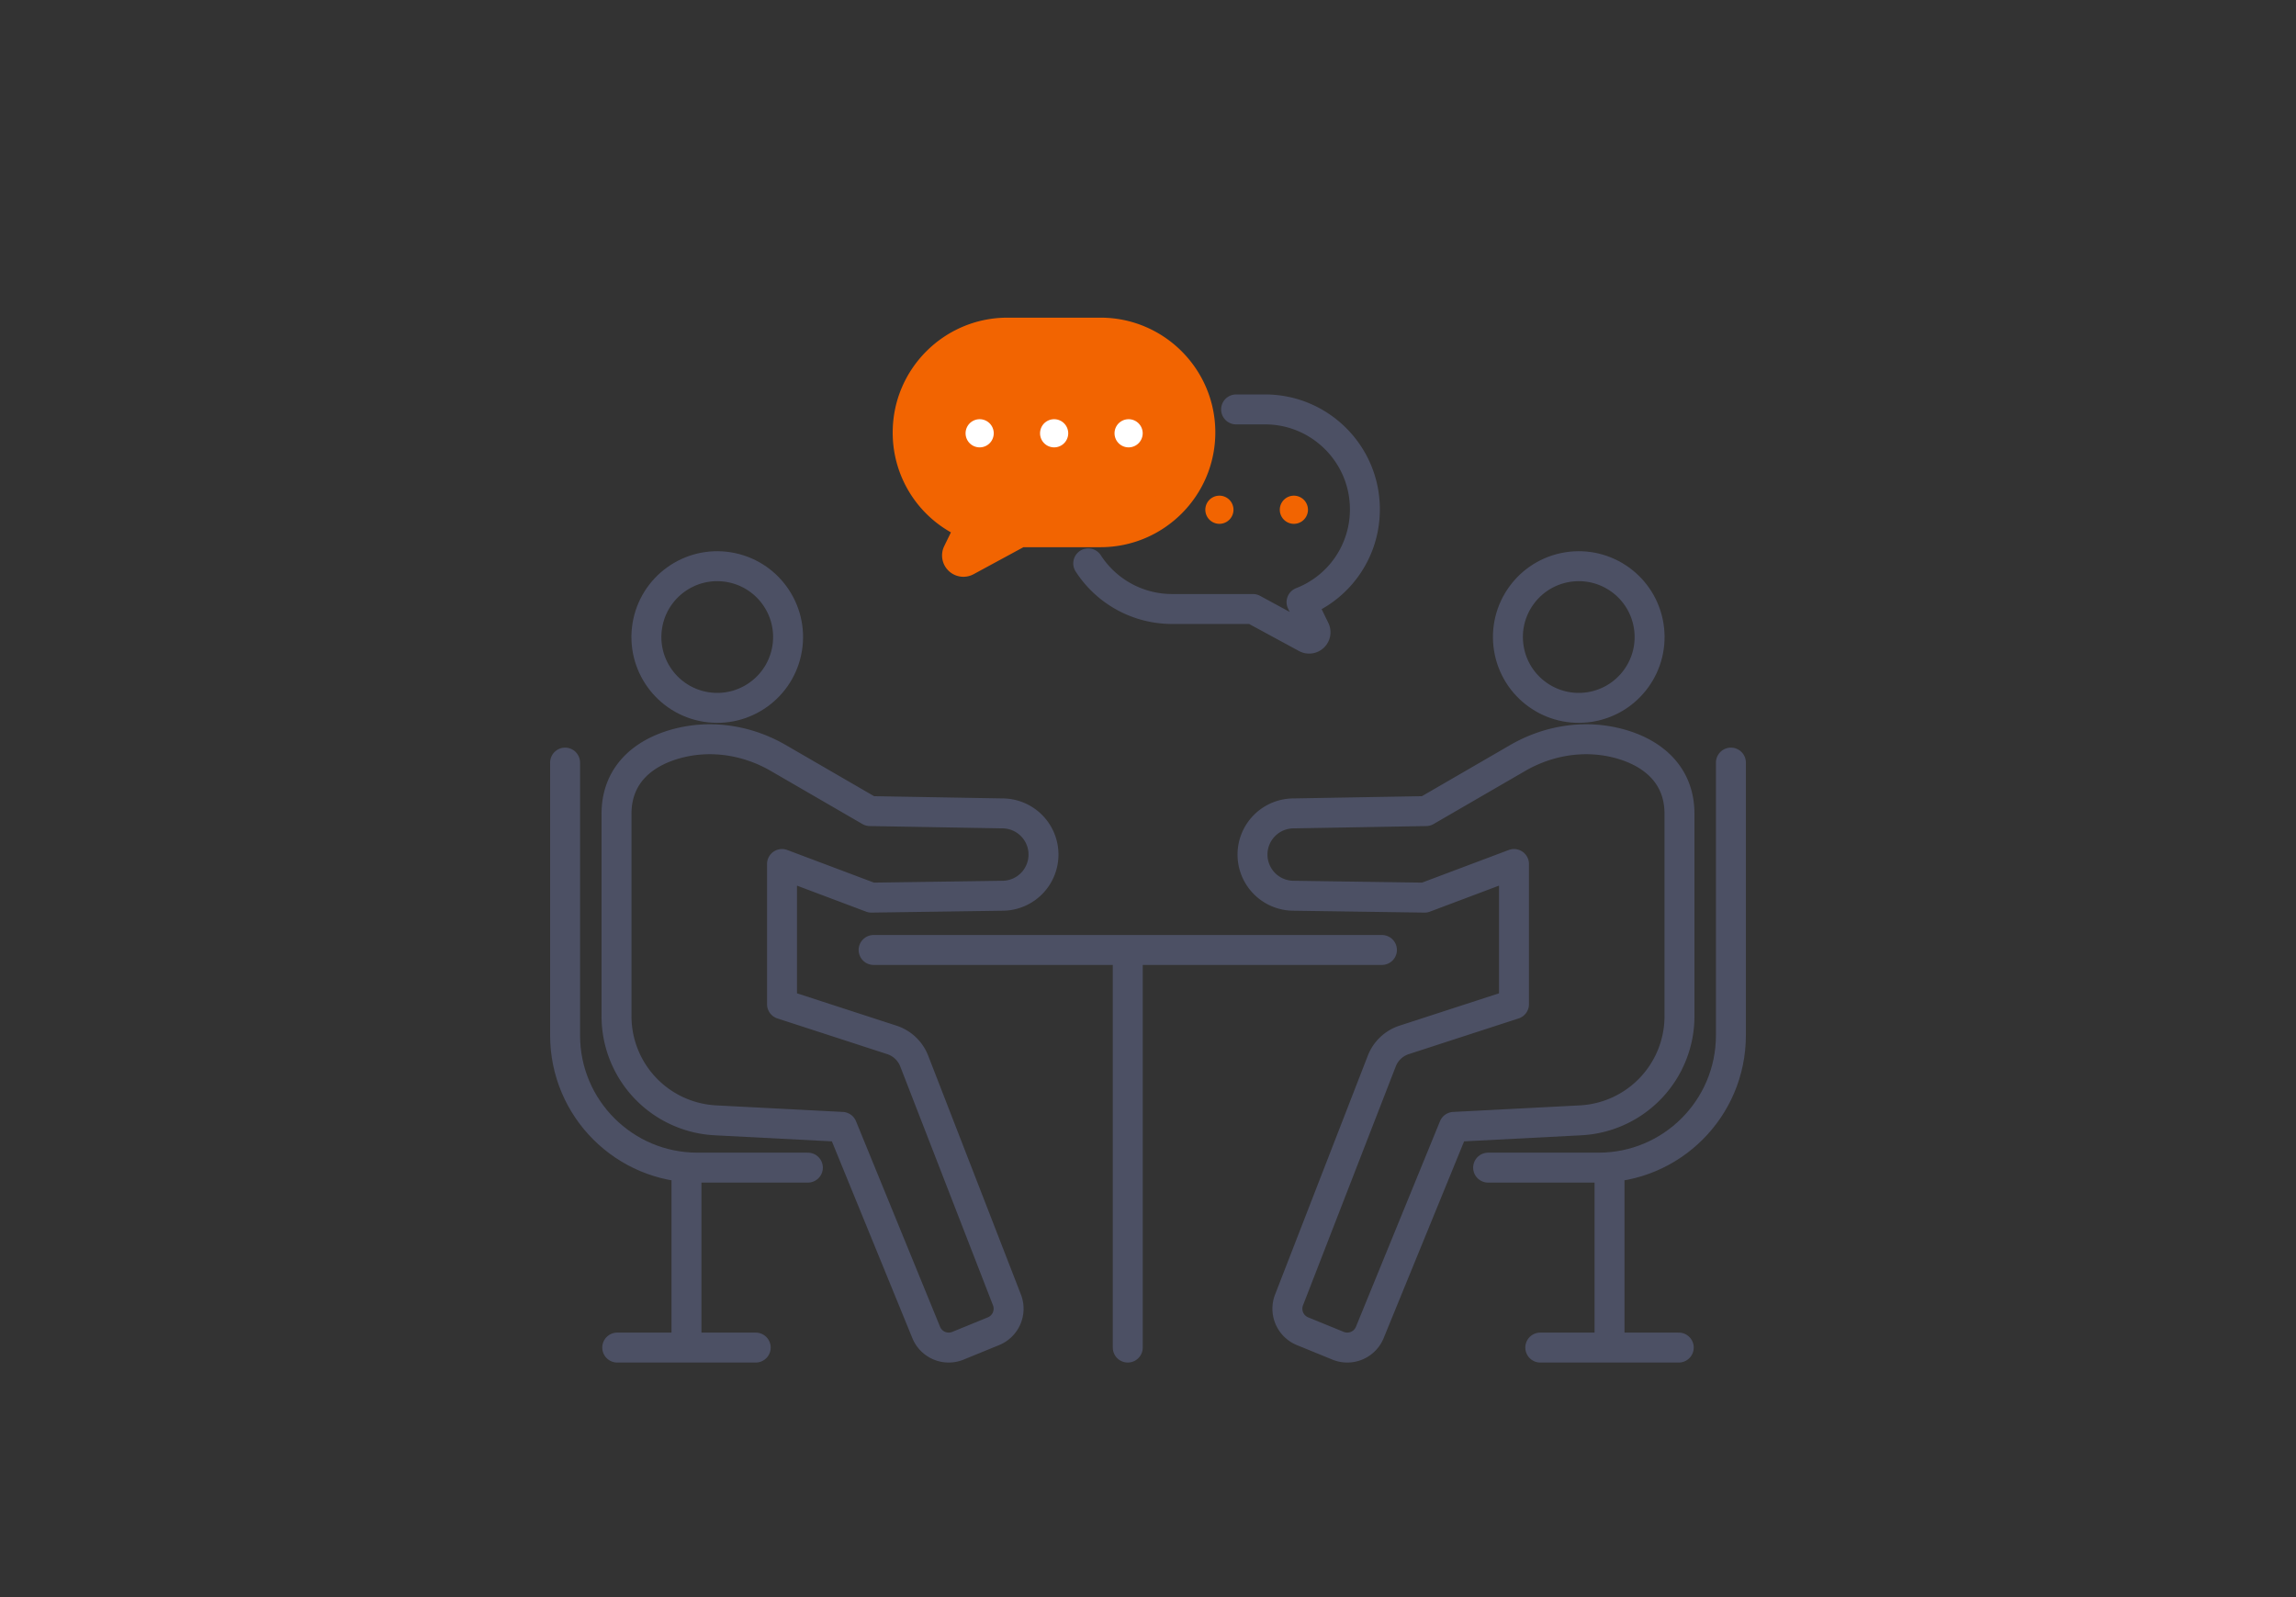<svg xmlns="http://www.w3.org/2000/svg" id="_レイヤー_2" data-name="レイヤー 2" viewBox="0 0 230 160"><rect x="0" y="0" width="230" height="160" fill="#333333" stroke="none"/><defs><style>.cls-1{fill:#fff}.cls-2,.cls-3{fill:none}.cls-3{stroke-linecap:round;stroke-linejoin:round;stroke-width:3px}.cls-5{fill:#f26401}.cls-3{stroke:#4c5064}</style></defs><g id="design"><rect width="230" height="160" class="cls-2" rx="40" ry="40"/><rect width="120" height="120" x="55" y="20" class="cls-2" rx="40" ry="40"/><path d="M116.103 51.067a1.41 1.41 0 1 1-2.821 0 1.41 1.41 0 0 1 2.821 0Z" style="fill:#4c5064"/><path d="M120.243 43.32c0-5.513-4.484-9.997-9.997-9.997h-9.323c-5.513 0-9.997 4.484-9.997 9.997a9.944 9.944 0 0 0 6.344 9.308l-1.334 2.737a.634.634 0 0 0 .132.74.637.637 0 0 0 .745.1l5.33-2.888h8.103c5.513 0 9.997-4.485 9.997-9.997Z" style="fill:#f26401;stroke-linecap:round;stroke-linejoin:round;stroke-width:3px;stroke:#f26401"/><path d="M109.013 56.439a9.992 9.992 0 0 0 8.393 4.571h8.104l5.329 2.89a.638.638 0 0 0 .877-.842l-1.334-2.737a9.944 9.944 0 0 0 6.344-9.308c0-5.513-4.484-9.997-9.997-9.997h-2.903" class="cls-3"/><circle cx="71.849" cy="63.818" r="7.096" class="cls-3" transform="rotate(-80.783 71.849 63.818)"/><path d="M78.338 86.557V100.6l10.999 3.576a3.603 3.603 0 0 1 2.245 2.122l9.288 23.926a2.436 2.436 0 0 1-1.348 3.138l-3.562 1.456a2.436 2.436 0 0 1-3.178-1.333l-8.42-20.593-12.695-.657a10.449 10.449 0 0 1-9.908-10.435V81.528c0-4.111 2.957-6.316 6.445-7.136 3.32-.78 6.815-.165 9.765 1.545l9.177 5.318 13.26.231a4.125 4.125 0 0 1 4.125 4.125v0a4.125 4.125 0 0 1-4.125 4.125l-13.119.189-8.949-3.368" class="cls-3"/><path d="M80.928 116.974H69.862c-7.32 0-13.255-5.934-13.255-13.254V76.397M68.768 116.974v16.89M61.831 135h13.873" class="cls-3"/><circle cx="158.151" cy="63.818" r="7.096" class="cls-3" transform="rotate(-9.217 158.151 63.818)"/><path d="M151.662 86.557V100.6l-10.999 3.576a3.603 3.603 0 0 0-2.245 2.122l-9.288 23.926a2.436 2.436 0 0 0 1.348 3.138l3.562 1.456a2.436 2.436 0 0 0 3.178-1.333l8.42-20.593 12.695-.657a10.449 10.449 0 0 0 9.908-10.435V81.528c0-4.111-2.957-6.316-6.445-7.136-3.32-.78-6.815-.165-9.765 1.545l-9.177 5.318-13.26.231a4.125 4.125 0 0 0-4.125 4.125v0a4.125 4.125 0 0 0 4.125 4.125l13.119.189 8.949-3.368" class="cls-3"/><path d="M149.072 116.974h11.066c7.32 0 13.255-5.934 13.255-13.254V76.397M161.232 116.974v16.89M168.169 135h-13.873M87.513 95.168h50.921M112.973 95.168V135" class="cls-3"/><path d="M123.563 51.067a1.41 1.41 0 1 1-2.82 0 1.41 1.41 0 0 1 2.82 0ZM131.024 51.067a1.41 1.41 0 1 1-2.821 0 1.41 1.41 0 0 1 2.82 0Z" class="cls-5"/><path d="M99.547 43.407a1.41 1.41 0 1 1-2.82 0 1.41 1.41 0 0 1 2.82 0ZM107.008 43.407a1.41 1.41 0 1 1-2.821 0 1.41 1.41 0 0 1 2.82 0ZM114.468 43.407a1.41 1.41 0 1 1-2.82 0 1.41 1.41 0 0 1 2.82 0Z" class="cls-1"/></g></svg>